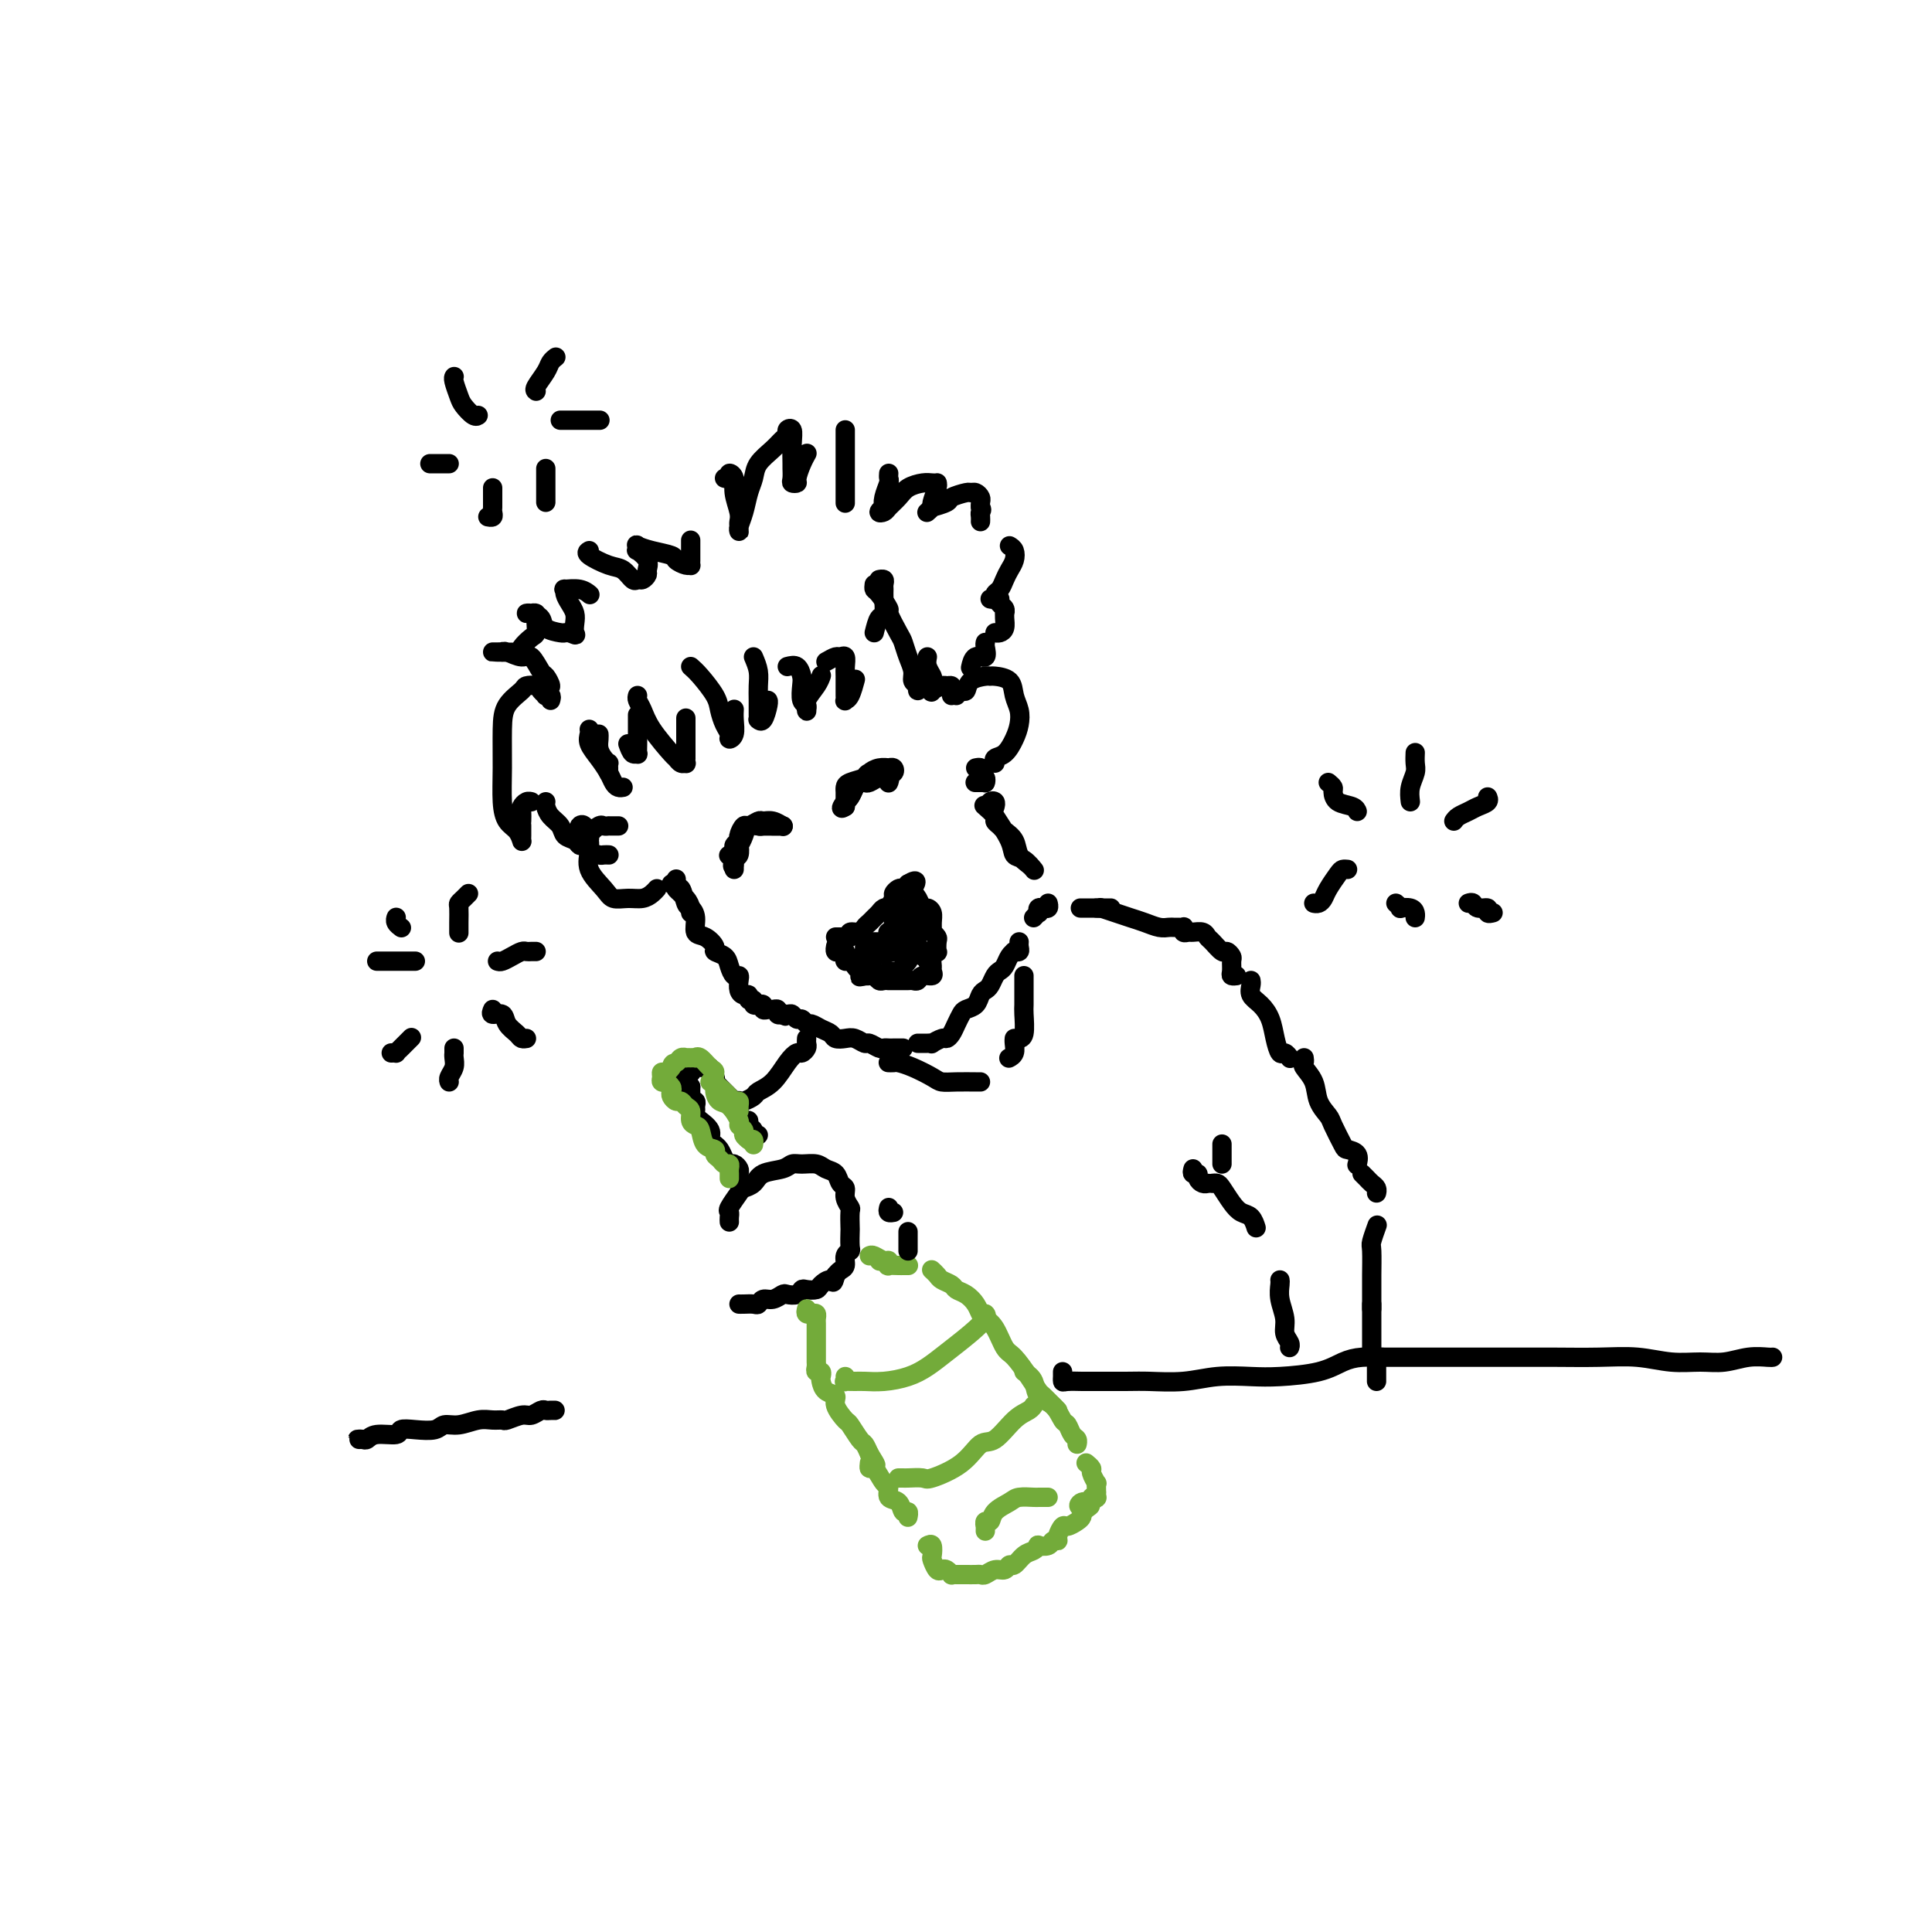 <svg viewBox='0 0 400 400' version='1.1' xmlns='http://www.w3.org/2000/svg' xmlns:xlink='http://www.w3.org/1999/xlink'><g fill='none' stroke='rgb(0,0,0)' stroke-width='4' stroke-linecap='round' stroke-linejoin='round'><path d='M139,183c0.475,-0.067 0.950,-0.133 1,0c0.050,0.133 -0.326,0.467 0,1c0.326,0.533 1.356,1.267 2,2c0.644,0.733 0.904,1.467 1,2c0.096,0.533 0.027,0.867 0,1c-0.027,0.133 -0.014,0.067 0,0'/><path d='M140,182c0.024,0.286 0.047,0.573 0,1c-0.047,0.427 -0.166,0.995 0,1c0.166,0.005 0.617,-0.552 1,0c0.383,0.552 0.696,2.213 1,3c0.304,0.787 0.597,0.701 1,1c0.403,0.299 0.915,0.983 1,2c0.085,1.017 -0.258,2.366 0,3c0.258,0.634 1.116,0.554 2,1c0.884,0.446 1.795,1.420 2,2c0.205,0.580 -0.295,0.768 0,1c0.295,0.232 1.386,0.509 2,1c0.614,0.491 0.752,1.196 1,2c0.248,0.804 0.605,1.708 1,2c0.395,0.292 0.828,-0.028 1,0c0.172,0.028 0.084,0.404 0,1c-0.084,0.596 -0.162,1.413 0,2c0.162,0.587 0.564,0.946 1,1c0.436,0.054 0.905,-0.196 1,0c0.095,0.196 -0.186,0.837 0,1c0.186,0.163 0.838,-0.154 1,0c0.162,0.154 -0.168,0.777 0,1c0.168,0.223 0.833,0.046 1,0c0.167,-0.046 -0.163,0.041 0,0c0.163,-0.041 0.818,-0.208 1,0c0.182,0.208 -0.110,0.792 0,1c0.110,0.208 0.622,0.042 1,0c0.378,-0.042 0.623,0.041 1,0c0.377,-0.041 0.884,-0.207 1,0c0.116,0.207 -0.161,0.786 0,1c0.161,0.214 0.760,0.061 1,0c0.240,-0.061 0.120,-0.031 0,0'/><path d='M162,210c1.344,0.769 0.205,0.191 0,0c-0.205,-0.191 0.522,0.005 1,0c0.478,-0.005 0.705,-0.212 1,0c0.295,0.212 0.659,0.845 1,1c0.341,0.155 0.659,-0.166 1,0c0.341,0.166 0.706,0.819 1,1c0.294,0.181 0.515,-0.109 1,0c0.485,0.109 1.232,0.617 2,1c0.768,0.383 1.558,0.643 2,1c0.442,0.357 0.537,0.813 1,1c0.463,0.187 1.294,0.107 2,0c0.706,-0.107 1.288,-0.239 2,0c0.712,0.239 1.553,0.849 2,1c0.447,0.151 0.501,-0.156 1,0c0.499,0.156 1.443,0.774 2,1c0.557,0.226 0.727,0.061 1,0c0.273,-0.061 0.648,-0.016 1,0c0.352,0.016 0.682,0.004 1,0c0.318,-0.004 0.624,-0.001 1,0c0.376,0.001 0.822,0.000 1,0c0.178,-0.000 0.089,-0.000 0,0'/><path d='M190,216c0.344,-0.002 0.687,-0.005 1,0c0.313,0.005 0.594,0.016 1,0c0.406,-0.016 0.935,-0.059 1,0c0.065,0.059 -0.333,0.220 0,0c0.333,-0.220 1.399,-0.822 2,-1c0.601,-0.178 0.737,0.068 1,0c0.263,-0.068 0.651,-0.451 1,-1c0.349,-0.549 0.657,-1.264 1,-2c0.343,-0.736 0.722,-1.493 1,-2c0.278,-0.507 0.456,-0.765 1,-1c0.544,-0.235 1.455,-0.448 2,-1c0.545,-0.552 0.723,-1.444 1,-2c0.277,-0.556 0.652,-0.778 1,-1c0.348,-0.222 0.671,-0.444 1,-1c0.329,-0.556 0.666,-1.445 1,-2c0.334,-0.555 0.664,-0.776 1,-1c0.336,-0.224 0.677,-0.453 1,-1c0.323,-0.547 0.626,-1.414 1,-2c0.374,-0.586 0.818,-0.892 1,-1c0.182,-0.108 0.101,-0.019 0,0c-0.101,0.019 -0.223,-0.034 0,0c0.223,0.034 0.792,0.153 1,0c0.208,-0.153 0.056,-0.580 0,-1c-0.056,-0.420 -0.016,-0.834 0,-1c0.016,-0.166 0.008,-0.083 0,0'/><path d='M214,190c0.414,-0.453 0.828,-0.906 1,-1c0.172,-0.094 0.102,0.172 0,0c-0.102,-0.172 -0.238,-0.782 0,-1c0.238,-0.218 0.848,-0.045 1,0c0.152,0.045 -0.155,-0.040 0,0c0.155,0.040 0.773,0.203 1,0c0.227,-0.203 0.065,-0.772 0,-1c-0.065,-0.228 -0.032,-0.114 0,0'/><path d='M206,167c-0.030,0.107 -0.060,0.214 0,0c0.060,-0.214 0.209,-0.749 0,-1c-0.209,-0.251 -0.775,-0.218 -1,0c-0.225,0.218 -0.107,0.620 0,1c0.107,0.380 0.204,0.736 1,2c0.796,1.264 2.290,3.435 3,5c0.710,1.565 0.636,2.525 1,3c0.364,0.475 1.168,0.465 2,1c0.832,0.535 1.694,1.617 2,2c0.306,0.383 0.056,0.069 0,0c-0.056,-0.069 0.083,0.108 0,0c-0.083,-0.108 -0.389,-0.501 -1,-1c-0.611,-0.499 -1.527,-1.104 -2,-2c-0.473,-0.896 -0.503,-2.084 -1,-3c-0.497,-0.916 -1.461,-1.559 -2,-2c-0.539,-0.441 -0.653,-0.679 -1,-1c-0.347,-0.321 -0.928,-0.725 -1,-1c-0.072,-0.275 0.365,-0.420 0,-1c-0.365,-0.580 -1.533,-1.594 -2,-2c-0.467,-0.406 -0.234,-0.203 0,0'/><path d='M202,162c0.032,0.000 0.065,0.000 0,0c-0.065,0.000 -0.227,0.000 0,0c0.227,0.000 0.844,0.000 1,0c0.156,0.000 -0.150,0.000 0,0c0.150,0.000 0.757,-0.000 1,0c0.243,0.000 0.121,0.000 0,0'/><path d='M202,159c0.453,-0.091 0.906,-0.182 1,0c0.094,0.182 -0.171,0.637 0,1c0.171,0.363 0.778,0.633 1,1c0.222,0.367 0.060,0.829 0,1c-0.060,0.171 -0.017,0.049 0,0c0.017,-0.049 0.009,-0.024 0,0'/><path d='M198,144c0.317,-0.475 0.635,-0.950 1,-1c0.365,-0.050 0.778,0.326 1,0c0.222,-0.326 0.252,-1.354 1,-2c0.748,-0.646 2.214,-0.910 3,-1c0.786,-0.090 0.894,-0.005 1,0c0.106,0.005 0.211,-0.070 1,0c0.789,0.070 2.262,0.286 3,1c0.738,0.714 0.742,1.925 1,3c0.258,1.075 0.769,2.014 1,3c0.231,0.986 0.181,2.019 0,3c-0.181,0.981 -0.493,1.909 -1,3c-0.507,1.091 -1.208,2.344 -2,3c-0.792,0.656 -1.675,0.715 -2,1c-0.325,0.285 -0.093,0.796 0,1c0.093,0.204 0.046,0.102 0,0'/><path d='M128,171c0.081,0.000 0.162,0.000 0,0c-0.162,-0.000 -0.567,-0.002 -1,0c-0.433,0.002 -0.894,0.006 -1,0c-0.106,-0.006 0.144,-0.021 0,0c-0.144,0.021 -0.682,0.080 -1,0c-0.318,-0.080 -0.415,-0.299 -1,0c-0.585,0.299 -1.658,1.117 -2,2c-0.342,0.883 0.047,1.830 0,3c-0.047,1.170 -0.529,2.563 0,4c0.529,1.437 2.067,2.918 3,4c0.933,1.082 1.259,1.764 2,2c0.741,0.236 1.898,0.024 3,0c1.102,-0.024 2.151,0.138 3,0c0.849,-0.138 1.498,-0.576 2,-1c0.502,-0.424 0.858,-0.836 1,-1c0.142,-0.164 0.071,-0.082 0,0'/><path d='M114,145c0.120,-0.417 0.241,-0.833 0,-1c-0.241,-0.167 -0.842,-0.084 -1,0c-0.158,0.084 0.128,0.168 0,0c-0.128,-0.168 -0.672,-0.587 -1,-1c-0.328,-0.413 -0.442,-0.820 -1,-1c-0.558,-0.180 -1.561,-0.133 -2,0c-0.439,0.133 -0.314,0.352 -1,1c-0.686,0.648 -2.182,1.724 -3,3c-0.818,1.276 -0.959,2.750 -1,5c-0.041,2.250 0.017,5.276 0,8c-0.017,2.724 -0.110,5.147 0,7c0.110,1.853 0.422,3.136 1,4c0.578,0.864 1.423,1.310 2,2c0.577,0.690 0.887,1.625 1,2c0.113,0.375 0.030,0.190 0,0c-0.030,-0.190 -0.008,-0.383 0,-1c0.008,-0.617 0.001,-1.657 0,-2c-0.001,-0.343 0.002,0.009 0,0c-0.002,-0.009 -0.011,-0.381 0,-1c0.011,-0.619 0.042,-1.486 0,-2c-0.042,-0.514 -0.155,-0.674 0,-1c0.155,-0.326 0.580,-0.819 1,-1c0.420,-0.181 0.834,-0.052 1,0c0.166,0.052 0.083,0.026 0,0'/><path d='M113,166c-0.057,0.242 -0.114,0.484 0,1c0.114,0.516 0.398,1.305 1,2c0.602,0.695 1.523,1.296 2,2c0.477,0.704 0.510,1.510 1,2c0.490,0.490 1.438,0.664 2,1c0.562,0.336 0.740,0.834 1,1c0.260,0.166 0.603,-0.001 1,0c0.397,0.001 0.849,0.171 1,0c0.151,-0.171 0.001,-0.684 0,-1c-0.001,-0.316 0.146,-0.435 0,-1c-0.146,-0.565 -0.585,-1.575 -1,-2c-0.415,-0.425 -0.807,-0.265 -1,0c-0.193,0.265 -0.189,0.635 0,1c0.189,0.365 0.561,0.725 1,1c0.439,0.275 0.944,0.466 1,1c0.056,0.534 -0.339,1.411 0,2c0.339,0.589 1.411,0.890 2,1c0.589,0.110 0.694,0.030 1,0c0.306,-0.030 0.813,-0.008 1,0c0.187,0.008 0.053,0.002 0,0c-0.053,-0.002 -0.027,-0.001 0,0'/><path d='M113,142c0.519,0.221 1.038,0.442 1,0c-0.038,-0.442 -0.633,-1.548 -1,-2c-0.367,-0.452 -0.505,-0.251 -1,-1c-0.495,-0.749 -1.347,-2.449 -2,-3c-0.653,-0.551 -1.106,0.049 -2,0c-0.894,-0.049 -2.230,-0.745 -3,-1c-0.770,-0.255 -0.974,-0.068 -1,0c-0.026,0.068 0.127,0.018 0,0c-0.127,-0.018 -0.534,-0.005 -1,0c-0.466,0.005 -0.990,0.002 -1,0c-0.010,-0.002 0.493,-0.002 1,0c0.507,0.002 1.018,0.008 1,0c-0.018,-0.008 -0.565,-0.028 0,0c0.565,0.028 2.243,0.106 3,0c0.757,-0.106 0.595,-0.395 1,-1c0.405,-0.605 1.378,-1.525 2,-2c0.622,-0.475 0.895,-0.506 1,-1c0.105,-0.494 0.043,-1.453 0,-2c-0.043,-0.547 -0.068,-0.682 0,-1c0.068,-0.318 0.230,-0.818 0,-1c-0.230,-0.182 -0.853,-0.047 -1,0c-0.147,0.047 0.182,0.005 0,0c-0.182,-0.005 -0.875,0.027 -1,0c-0.125,-0.027 0.320,-0.112 1,0c0.680,0.112 1.597,0.422 2,1c0.403,0.578 0.294,1.423 1,2c0.706,0.577 2.229,0.886 3,1c0.771,0.114 0.792,0.033 1,0c0.208,-0.033 0.604,-0.016 1,0'/><path d='M118,131c1.622,0.714 1.177,0.500 1,0c-0.177,-0.500 -0.085,-1.287 0,-2c0.085,-0.713 0.164,-1.354 0,-2c-0.164,-0.646 -0.571,-1.299 -1,-2c-0.429,-0.701 -0.882,-1.452 -1,-2c-0.118,-0.548 0.098,-0.893 0,-1c-0.098,-0.107 -0.510,0.024 0,0c0.510,-0.024 1.941,-0.202 3,0c1.059,0.202 1.747,0.785 2,1c0.253,0.215 0.072,0.061 0,0c-0.072,-0.061 -0.036,-0.031 0,0'/><path d='M122,114c-0.376,0.210 -0.753,0.420 0,1c0.753,0.580 2.635,1.529 4,2c1.365,0.471 2.212,0.463 3,1c0.788,0.537 1.517,1.620 2,2c0.483,0.380 0.720,0.058 1,0c0.280,-0.058 0.603,0.148 1,0c0.397,-0.148 0.866,-0.652 1,-1c0.134,-0.348 -0.069,-0.542 0,-1c0.069,-0.458 0.409,-1.181 0,-2c-0.409,-0.819 -1.566,-1.733 -2,-2c-0.434,-0.267 -0.144,0.114 0,0c0.144,-0.114 0.142,-0.721 0,-1c-0.142,-0.279 -0.424,-0.229 0,0c0.424,0.229 1.553,0.635 3,1c1.447,0.365 3.211,0.687 4,1c0.789,0.313 0.604,0.616 1,1c0.396,0.384 1.374,0.851 2,1c0.626,0.149 0.900,-0.018 1,0c0.100,0.018 0.027,0.222 0,0c-0.027,-0.222 -0.007,-0.869 0,-1c0.007,-0.131 0.002,0.253 0,0c-0.002,-0.253 -0.001,-1.145 0,-2c0.001,-0.855 0.000,-1.673 0,-2c-0.000,-0.327 -0.000,-0.164 0,0'/><path d='M150,99c0.455,0.127 0.910,0.254 1,0c0.090,-0.254 -0.186,-0.888 0,-1c0.186,-0.112 0.835,0.298 1,1c0.165,0.702 -0.152,1.694 0,3c0.152,1.306 0.773,2.925 1,4c0.227,1.075 0.060,1.607 0,2c-0.060,0.393 -0.013,0.647 0,1c0.013,0.353 -0.008,0.804 0,1c0.008,0.196 0.044,0.138 0,0c-0.044,-0.138 -0.168,-0.357 0,-1c0.168,-0.643 0.629,-1.709 1,-3c0.371,-1.291 0.652,-2.808 1,-4c0.348,-1.192 0.763,-2.060 1,-3c0.237,-0.940 0.297,-1.954 1,-3c0.703,-1.046 2.048,-2.125 3,-3c0.952,-0.875 1.509,-1.548 2,-2c0.491,-0.452 0.916,-0.685 1,-1c0.084,-0.315 -0.174,-0.713 0,-1c0.174,-0.287 0.779,-0.463 1,0c0.221,0.463 0.058,1.564 0,3c-0.058,1.436 -0.012,3.208 0,4c0.012,0.792 -0.012,0.603 0,1c0.012,0.397 0.058,1.379 0,2c-0.058,0.621 -0.222,0.881 0,1c0.222,0.119 0.830,0.098 1,0c0.170,-0.098 -0.099,-0.274 0,-1c0.099,-0.726 0.565,-2.003 1,-3c0.435,-0.997 0.839,-1.713 1,-2c0.161,-0.287 0.081,-0.143 0,0'/><path d='M175,89c0.000,1.006 0.000,2.012 0,3c0.000,0.988 0.000,1.957 0,3c0.000,1.043 0.000,2.161 0,3c0.000,0.839 0.000,1.400 0,2c0.000,0.600 0.000,1.238 0,2c0.000,0.762 0.000,1.646 0,2c-0.000,0.354 0.000,0.177 0,0'/><path d='M184,98c-0.030,0.384 -0.059,0.767 0,1c0.059,0.233 0.207,0.315 0,1c-0.207,0.685 -0.770,1.974 -1,3c-0.230,1.026 -0.126,1.789 0,2c0.126,0.211 0.275,-0.131 0,0c-0.275,0.131 -0.972,0.736 -1,1c-0.028,0.264 0.615,0.186 1,0c0.385,-0.186 0.512,-0.481 1,-1c0.488,-0.519 1.336,-1.263 2,-2c0.664,-0.737 1.144,-1.466 2,-2c0.856,-0.534 2.087,-0.874 3,-1c0.913,-0.126 1.509,-0.037 2,0c0.491,0.037 0.879,0.023 1,0c0.121,-0.023 -0.024,-0.055 0,0c0.024,0.055 0.217,0.196 0,1c-0.217,0.804 -0.844,2.269 -1,3c-0.156,0.731 0.159,0.728 0,1c-0.159,0.272 -0.792,0.820 -1,1c-0.208,0.180 0.008,-0.007 0,0c-0.008,0.007 -0.240,0.209 0,0c0.240,-0.209 0.950,-0.830 1,-1c0.050,-0.170 -0.562,0.112 0,0c0.562,-0.112 2.297,-0.619 3,-1c0.703,-0.381 0.374,-0.635 1,-1c0.626,-0.365 2.206,-0.841 3,-1c0.794,-0.159 0.801,-0.001 1,0c0.199,0.001 0.589,-0.154 1,0c0.411,0.154 0.841,0.618 1,1c0.159,0.382 0.045,0.680 0,1c-0.045,0.320 -0.023,0.660 0,1'/><path d='M203,105c0.464,0.646 0.124,0.761 0,1c-0.124,0.239 -0.033,0.603 0,1c0.033,0.397 0.010,0.828 0,1c-0.010,0.172 -0.005,0.086 0,0'/><path d='M209,113c0.399,0.245 0.798,0.489 1,1c0.202,0.511 0.208,1.288 0,2c-0.208,0.712 -0.629,1.357 -1,2c-0.371,0.643 -0.692,1.283 -1,2c-0.308,0.717 -0.605,1.513 -1,2c-0.395,0.487 -0.889,0.667 -1,1c-0.111,0.333 0.163,0.821 0,1c-0.163,0.179 -0.761,0.051 -1,0c-0.239,-0.051 -0.120,-0.026 0,0'/><path d='M207,124c-0.113,0.341 -0.227,0.682 0,1c0.227,0.318 0.794,0.614 1,1c0.206,0.386 0.053,0.864 0,1c-0.053,0.136 -0.004,-0.069 0,0c0.004,0.069 -0.038,0.411 0,1c0.038,0.589 0.154,1.426 0,2c-0.154,0.574 -0.580,0.885 -1,1c-0.420,0.115 -0.834,0.033 -1,0c-0.166,-0.033 -0.083,-0.016 0,0'/><path d='M204,133c-0.053,0.180 -0.105,0.360 0,1c0.105,0.640 0.368,1.738 0,2c-0.368,0.262 -1.368,-0.314 -2,0c-0.632,0.314 -0.895,1.518 -1,2c-0.105,0.482 -0.053,0.241 0,0'/><path d='M122,151c0.046,0.267 0.092,0.533 0,1c-0.092,0.467 -0.323,1.134 0,2c0.323,0.866 1.201,1.931 2,3c0.799,1.069 1.521,2.143 2,3c0.479,0.857 0.716,1.498 1,2c0.284,0.502 0.615,0.866 1,1c0.385,0.134 0.824,0.038 1,0c0.176,-0.038 0.088,-0.019 0,0'/><path d='M126,160c0.006,-0.305 0.012,-0.609 0,-1c-0.012,-0.391 -0.042,-0.868 0,-1c0.042,-0.132 0.155,0.080 0,0c-0.155,-0.080 -0.577,-0.452 -1,-1c-0.423,-0.548 -0.845,-1.270 -1,-2c-0.155,-0.730 -0.042,-1.466 0,-2c0.042,-0.534 0.012,-0.867 0,-1c-0.012,-0.133 -0.006,-0.067 0,0'/><path d='M130,154c0.309,0.859 0.619,1.718 1,2c0.381,0.282 0.834,-0.012 1,0c0.166,0.012 0.044,0.329 0,0c-0.044,-0.329 -0.012,-1.304 0,-2c0.012,-0.696 0.003,-1.115 0,-2c-0.003,-0.885 -0.001,-2.238 0,-3c0.001,-0.762 0.000,-0.932 0,-1c-0.000,-0.068 -0.000,-0.034 0,0'/><path d='M132,144c-0.083,0.278 -0.167,0.557 0,1c0.167,0.443 0.583,1.051 1,2c0.417,0.949 0.833,2.240 2,4c1.167,1.760 3.083,3.989 4,5c0.917,1.011 0.834,0.803 1,1c0.166,0.197 0.580,0.800 1,1c0.420,0.200 0.844,-0.002 1,0c0.156,0.002 0.042,0.208 0,0c-0.042,-0.208 -0.011,-0.829 0,-1c0.011,-0.171 0.003,0.107 0,0c-0.003,-0.107 -0.001,-0.600 0,-1c0.001,-0.400 0.000,-0.707 0,-1c-0.000,-0.293 -0.000,-0.573 0,-1c0.000,-0.427 0.000,-0.999 0,-2c-0.000,-1.001 -0.000,-2.429 0,-3c0.000,-0.571 0.000,-0.286 0,0'/><path d='M143,138c0.530,0.463 1.060,0.925 2,2c0.940,1.075 2.289,2.761 3,4c0.711,1.239 0.783,2.029 1,3c0.217,0.971 0.580,2.121 1,3c0.420,0.879 0.897,1.486 1,2c0.103,0.514 -0.169,0.936 0,1c0.169,0.064 0.777,-0.230 1,-1c0.223,-0.770 0.060,-2.015 0,-3c-0.060,-0.985 -0.017,-1.710 0,-2c0.017,-0.290 0.009,-0.145 0,0'/><path d='M156,136c0.423,0.997 0.846,1.994 1,3c0.154,1.006 0.041,2.020 0,3c-0.041,0.980 -0.008,1.926 0,3c0.008,1.074 -0.008,2.278 0,3c0.008,0.722 0.041,0.964 0,1c-0.041,0.036 -0.155,-0.134 0,0c0.155,0.134 0.578,0.572 1,0c0.422,-0.572 0.845,-2.154 1,-3c0.155,-0.846 0.044,-0.956 0,-1c-0.044,-0.044 -0.022,-0.022 0,0'/><path d='M163,138c0.734,-0.189 1.468,-0.377 2,0c0.532,0.377 0.860,1.320 1,2c0.140,0.680 0.090,1.098 0,2c-0.090,0.902 -0.222,2.289 0,3c0.222,0.711 0.798,0.745 1,1c0.202,0.255 0.030,0.730 0,1c-0.030,0.270 0.083,0.335 0,0c-0.083,-0.335 -0.363,-1.069 0,-2c0.363,-0.931 1.367,-2.058 2,-3c0.633,-0.942 0.895,-1.698 1,-2c0.105,-0.302 0.052,-0.151 0,0'/><path d='M171,137c0.762,-0.436 1.525,-0.872 2,-1c0.475,-0.128 0.663,0.053 1,0c0.337,-0.053 0.822,-0.341 1,0c0.178,0.341 0.048,1.310 0,2c-0.048,0.690 -0.014,1.099 0,2c0.014,0.901 0.006,2.293 0,3c-0.006,0.707 -0.012,0.728 0,1c0.012,0.272 0.042,0.794 0,1c-0.042,0.206 -0.156,0.097 0,0c0.156,-0.097 0.580,-0.180 1,-1c0.420,-0.820 0.834,-2.377 1,-3c0.166,-0.623 0.083,-0.311 0,0'/><path d='M181,131c0.309,-1.231 0.618,-2.462 1,-3c0.382,-0.538 0.835,-0.383 1,-1c0.165,-0.617 0.040,-2.008 0,-3c-0.040,-0.992 0.003,-1.586 0,-2c-0.003,-0.414 -0.052,-0.647 0,-1c0.052,-0.353 0.206,-0.826 0,-1c-0.206,-0.174 -0.773,-0.050 -1,0c-0.227,0.050 -0.113,0.025 0,0'/><path d='M181,121c-0.049,0.400 -0.097,0.800 0,1c0.097,0.200 0.341,0.198 1,1c0.659,0.802 1.734,2.406 2,3c0.266,0.594 -0.279,0.179 0,1c0.279,0.821 1.380,2.878 2,4c0.620,1.122 0.758,1.308 1,2c0.242,0.692 0.587,1.889 1,3c0.413,1.111 0.895,2.136 1,3c0.105,0.864 -0.168,1.566 0,2c0.168,0.434 0.777,0.601 1,1c0.223,0.399 0.060,1.031 0,1c-0.060,-0.031 -0.017,-0.723 0,-1c0.017,-0.277 0.009,-0.138 0,0'/><path d='M192,136c-0.114,0.633 -0.229,1.267 0,2c0.229,0.733 0.800,1.566 1,2c0.200,0.434 0.028,0.470 0,1c-0.028,0.530 0.087,1.553 0,2c-0.087,0.447 -0.377,0.319 0,0c0.377,-0.319 1.422,-0.828 2,-1c0.578,-0.172 0.691,-0.008 1,0c0.309,0.008 0.815,-0.142 1,0c0.185,0.142 0.050,0.574 0,1c-0.050,0.426 -0.013,0.845 0,1c0.013,0.155 0.004,0.044 0,0c-0.004,-0.044 -0.002,-0.022 0,0'/><path d='M151,177c-0.122,0.090 -0.245,0.180 0,0c0.245,-0.180 0.856,-0.630 1,-1c0.144,-0.370 -0.179,-0.659 0,-1c0.179,-0.341 0.859,-0.732 1,-1c0.141,-0.268 -0.257,-0.411 0,-1c0.257,-0.589 1.168,-1.622 2,-2c0.832,-0.378 1.586,-0.101 2,0c0.414,0.101 0.489,0.027 1,0c0.511,-0.027 1.459,-0.006 2,0c0.541,0.006 0.675,-0.002 1,0c0.325,0.002 0.840,0.015 1,0c0.160,-0.015 -0.036,-0.058 0,0c0.036,0.058 0.304,0.216 0,0c-0.304,-0.216 -1.180,-0.806 -2,-1c-0.820,-0.194 -1.583,0.006 -2,0c-0.417,-0.006 -0.489,-0.220 -1,0c-0.511,0.220 -1.461,0.875 -2,1c-0.539,0.125 -0.666,-0.279 -1,0c-0.334,0.279 -0.874,1.240 -1,2c-0.126,0.760 0.162,1.318 0,2c-0.162,0.682 -0.776,1.487 -1,2c-0.224,0.513 -0.060,0.736 0,1c0.060,0.264 0.016,0.571 0,1c-0.016,0.429 -0.005,0.980 0,1c0.005,0.020 0.002,-0.490 0,-1'/><path d='M152,179c-0.524,1.038 -0.333,-0.369 0,-1c0.333,-0.631 0.809,-0.488 1,-1c0.191,-0.512 0.097,-1.678 0,-2c-0.097,-0.322 -0.195,0.201 0,0c0.195,-0.201 0.685,-1.126 1,-2c0.315,-0.874 0.456,-1.698 1,-2c0.544,-0.302 1.491,-0.081 2,0c0.509,0.081 0.581,0.022 1,0c0.419,-0.022 1.184,-0.006 2,0c0.816,0.006 1.681,0.002 2,0c0.319,-0.002 0.091,-0.000 0,0c-0.091,0.000 -0.046,0.000 0,0'/><path d='M175,165c0.001,0.512 0.001,1.024 0,1c-0.001,-0.024 -0.004,-0.584 0,-1c0.004,-0.416 0.014,-0.689 0,-1c-0.014,-0.311 -0.051,-0.662 0,-1c0.051,-0.338 0.189,-0.665 1,-1c0.811,-0.335 2.294,-0.678 3,-1c0.706,-0.322 0.633,-0.622 1,-1c0.367,-0.378 1.174,-0.834 2,-1c0.826,-0.166 1.672,-0.041 2,0c0.328,0.041 0.137,-0.003 0,0c-0.137,0.003 -0.219,0.053 0,0c0.219,-0.053 0.739,-0.210 1,0c0.261,0.210 0.263,0.788 0,1c-0.263,0.212 -0.790,0.057 -1,0c-0.210,-0.057 -0.101,-0.016 0,0c0.101,0.016 0.196,0.007 0,0c-0.196,-0.007 -0.682,-0.013 -1,0c-0.318,0.013 -0.466,0.044 -1,0c-0.534,-0.044 -1.452,-0.163 -2,0c-0.548,0.163 -0.725,0.608 -1,1c-0.275,0.392 -0.648,0.731 -1,1c-0.352,0.269 -0.683,0.467 -1,1c-0.317,0.533 -0.621,1.401 -1,2c-0.379,0.599 -0.833,0.931 -1,1c-0.167,0.069 -0.048,-0.123 0,0c0.048,0.123 0.024,0.562 0,1'/><path d='M175,167c-1.534,1.002 -0.370,-0.492 0,-1c0.370,-0.508 -0.055,-0.031 0,0c0.055,0.031 0.592,-0.383 1,-1c0.408,-0.617 0.689,-1.437 1,-2c0.311,-0.563 0.651,-0.870 1,-1c0.349,-0.130 0.706,-0.084 1,0c0.294,0.084 0.524,0.204 1,0c0.476,-0.204 1.199,-0.734 2,-1c0.801,-0.266 1.679,-0.267 2,0c0.321,0.267 0.086,0.804 0,1c-0.086,0.196 -0.023,0.053 0,0c0.023,-0.053 0.007,-0.015 0,0c-0.007,0.015 -0.003,0.008 0,0'/><path d='M173,194c0.300,-0.002 0.600,-0.005 1,0c0.400,0.005 0.898,0.016 1,0c0.102,-0.016 -0.194,-0.060 0,0c0.194,0.060 0.878,0.223 1,0c0.122,-0.223 -0.318,-0.833 0,-1c0.318,-0.167 1.395,0.110 2,0c0.605,-0.110 0.739,-0.608 1,-1c0.261,-0.392 0.648,-0.680 1,-1c0.352,-0.320 0.668,-0.672 1,-1c0.332,-0.328 0.682,-0.630 1,-1c0.318,-0.370 0.606,-0.806 1,-1c0.394,-0.194 0.893,-0.147 1,0c0.107,0.147 -0.179,0.393 0,0c0.179,-0.393 0.822,-1.425 1,-2c0.178,-0.575 -0.110,-0.694 0,-1c0.110,-0.306 0.618,-0.800 1,-1c0.382,-0.200 0.639,-0.105 1,0c0.361,0.105 0.828,0.221 1,0c0.172,-0.221 0.049,-0.777 0,-1c-0.049,-0.223 -0.025,-0.111 0,0'/><path d='M188,183c2.560,-1.529 1.459,0.150 1,1c-0.459,0.850 -0.277,0.871 0,1c0.277,0.129 0.649,0.366 1,1c0.351,0.634 0.683,1.666 1,2c0.317,0.334 0.620,-0.031 1,0c0.380,0.031 0.838,0.456 1,1c0.162,0.544 0.029,1.205 0,2c-0.029,0.795 0.044,1.723 0,2c-0.044,0.277 -0.207,-0.098 0,0c0.207,0.098 0.784,0.669 1,1c0.216,0.331 0.072,0.421 0,1c-0.072,0.579 -0.072,1.646 0,2c0.072,0.354 0.217,-0.006 0,0c-0.217,0.006 -0.797,0.379 -1,1c-0.203,0.621 -0.029,1.491 0,2c0.029,0.509 -0.086,0.658 0,1c0.086,0.342 0.375,0.876 0,1c-0.375,0.124 -1.412,-0.163 -2,0c-0.588,0.163 -0.726,0.776 -1,1c-0.274,0.224 -0.686,0.060 -1,0c-0.314,-0.060 -0.532,-0.016 -1,0c-0.468,0.016 -1.186,0.005 -2,0c-0.814,-0.005 -1.724,-0.005 -2,0c-0.276,0.005 0.081,0.015 0,0c-0.081,-0.015 -0.599,-0.057 -1,0c-0.401,0.057 -0.685,0.211 -1,0c-0.315,-0.211 -0.662,-0.788 -1,-1c-0.338,-0.212 -0.668,-0.061 -1,0c-0.332,0.061 -0.666,0.030 -1,0'/><path d='M179,202c-2.118,0.358 -0.414,0.254 0,0c0.414,-0.254 -0.464,-0.659 -1,-1c-0.536,-0.341 -0.731,-0.617 -1,-1c-0.269,-0.383 -0.611,-0.873 -1,-1c-0.389,-0.127 -0.826,0.111 -1,0c-0.174,-0.111 -0.085,-0.569 0,-1c0.085,-0.431 0.166,-0.833 0,-1c-0.166,-0.167 -0.580,-0.097 -1,0c-0.420,0.097 -0.844,0.222 -1,0c-0.156,-0.222 -0.042,-0.791 0,-1c0.042,-0.209 0.012,-0.060 0,0c-0.012,0.060 -0.006,0.030 0,0'/><path d='M179,196c-0.007,0.416 -0.014,0.831 0,1c0.014,0.169 0.049,0.091 0,0c-0.049,-0.091 -0.181,-0.196 0,0c0.181,0.196 0.673,0.693 1,1c0.327,0.307 0.487,0.423 1,1c0.513,0.577 1.380,1.615 2,2c0.620,0.385 0.992,0.115 1,0c0.008,-0.115 -0.348,-0.077 0,0c0.348,0.077 1.400,0.193 2,0c0.600,-0.193 0.748,-0.695 1,-1c0.252,-0.305 0.607,-0.415 1,-1c0.393,-0.585 0.823,-1.647 1,-2c0.177,-0.353 0.101,0.004 0,0c-0.101,-0.004 -0.227,-0.368 0,-1c0.227,-0.632 0.808,-1.531 1,-2c0.192,-0.469 -0.005,-0.508 0,-1c0.005,-0.492 0.212,-1.438 0,-2c-0.212,-0.562 -0.842,-0.739 -1,-1c-0.158,-0.261 0.155,-0.606 0,-1c-0.155,-0.394 -0.777,-0.838 -1,-1c-0.223,-0.162 -0.046,-0.043 0,0c0.046,0.043 -0.040,0.012 0,0c0.040,-0.012 0.207,-0.003 0,0c-0.207,0.003 -0.786,0.001 -1,0c-0.214,-0.001 -0.061,-0.000 0,0c0.061,0.000 0.031,0.000 0,0'/><path d='M187,188c-0.708,-0.429 -0.978,0.998 -1,2c-0.022,1.002 0.204,1.578 0,2c-0.204,0.422 -0.840,0.691 -1,1c-0.160,0.309 0.154,0.657 0,1c-0.154,0.343 -0.776,0.680 -1,1c-0.224,0.320 -0.049,0.623 0,1c0.049,0.377 -0.026,0.828 0,1c0.026,0.172 0.153,0.064 0,0c-0.153,-0.064 -0.587,-0.084 -1,0c-0.413,0.084 -0.804,0.271 -1,0c-0.196,-0.271 -0.196,-1.001 0,-1c0.196,0.001 0.588,0.732 1,1c0.412,0.268 0.845,0.072 1,0c0.155,-0.072 0.031,-0.021 0,0c-0.031,0.021 0.030,0.013 0,0c-0.030,-0.013 -0.152,-0.032 0,0c0.152,0.032 0.577,0.114 1,0c0.423,-0.114 0.843,-0.423 1,-1c0.157,-0.577 0.053,-1.423 0,-2c-0.053,-0.577 -0.053,-0.886 0,-1c0.053,-0.114 0.158,-0.033 0,0c-0.158,0.033 -0.579,0.016 -1,0'/><path d='M185,193c0.238,-0.610 -0.666,-0.135 -1,0c-0.334,0.135 -0.097,-0.069 0,0c0.097,0.069 0.054,0.411 0,1c-0.054,0.589 -0.120,1.426 0,2c0.120,0.574 0.424,0.886 1,1c0.576,0.114 1.422,0.031 2,0c0.578,-0.031 0.887,-0.008 1,0c0.113,0.008 0.030,0.002 0,0c-0.030,-0.002 -0.009,-0.001 0,0c0.009,0.001 0.004,0.000 0,0'/><path d='M181,195c-0.512,0.000 -1.023,0.001 -1,0c0.023,-0.001 0.581,-0.003 1,0c0.419,0.003 0.700,0.012 1,0c0.300,-0.012 0.620,-0.045 1,0c0.380,0.045 0.820,0.167 1,0c0.180,-0.167 0.101,-0.622 0,-1c-0.101,-0.378 -0.224,-0.679 0,-1c0.224,-0.321 0.796,-0.661 1,-1c0.204,-0.339 0.040,-0.675 0,-1c-0.040,-0.325 0.045,-0.639 0,-1c-0.045,-0.361 -0.218,-0.769 0,-1c0.218,-0.231 0.828,-0.284 1,0c0.172,0.284 -0.094,0.906 0,1c0.094,0.094 0.546,-0.340 1,0c0.454,0.340 0.909,1.454 1,2c0.091,0.546 -0.182,0.525 0,1c0.182,0.475 0.819,1.447 1,2c0.181,0.553 -0.095,0.689 0,1c0.095,0.311 0.561,0.799 1,1c0.439,0.201 0.850,0.116 1,0c0.150,-0.116 0.041,-0.262 0,0c-0.041,0.262 -0.012,0.932 0,1c0.012,0.068 0.006,-0.466 0,-1'/><path d='M191,197c0.868,1.234 0.036,0.320 0,0c-0.036,-0.320 0.722,-0.047 1,0c0.278,0.047 0.074,-0.132 0,0c-0.074,0.132 -0.020,0.574 0,1c0.020,0.426 0.006,0.836 0,1c-0.006,0.164 -0.003,0.082 0,0'/><path d='M167,215c-0.025,0.342 -0.051,0.684 0,1c0.051,0.316 0.177,0.606 0,1c-0.177,0.394 -0.657,0.893 -1,1c-0.343,0.107 -0.549,-0.179 -1,0c-0.451,0.179 -1.147,0.822 -2,2c-0.853,1.178 -1.865,2.890 -3,4c-1.135,1.110 -2.395,1.617 -3,2c-0.605,0.383 -0.554,0.642 -1,1c-0.446,0.358 -1.387,0.814 -2,1c-0.613,0.186 -0.896,0.101 -1,0c-0.104,-0.101 -0.028,-0.220 0,0c0.028,0.220 0.008,0.777 0,1c-0.008,0.223 -0.004,0.111 0,0'/><path d='M151,253c-0.015,-0.317 -0.030,-0.634 0,-1c0.030,-0.366 0.106,-0.779 0,-1c-0.106,-0.221 -0.392,-0.248 0,-1c0.392,-0.752 1.463,-2.229 2,-3c0.537,-0.771 0.539,-0.837 1,-1c0.461,-0.163 1.382,-0.422 2,-1c0.618,-0.578 0.932,-1.476 2,-2c1.068,-0.524 2.891,-0.673 4,-1c1.109,-0.327 1.505,-0.832 2,-1c0.495,-0.168 1.088,0.000 2,0c0.912,-0.000 2.143,-0.170 3,0c0.857,0.170 1.339,0.678 2,1c0.661,0.322 1.501,0.458 2,1c0.499,0.542 0.655,1.491 1,2c0.345,0.509 0.877,0.578 1,1c0.123,0.422 -0.163,1.196 0,2c0.163,0.804 0.775,1.637 1,2c0.225,0.363 0.061,0.254 0,1c-0.061,0.746 -0.020,2.345 0,3c0.020,0.655 0.020,0.364 0,1c-0.020,0.636 -0.061,2.198 0,3c0.061,0.802 0.224,0.845 0,1c-0.224,0.155 -0.833,0.423 -1,1c-0.167,0.577 0.109,1.463 0,2c-0.109,0.537 -0.603,0.725 -1,1c-0.397,0.275 -0.699,0.638 -1,1'/><path d='M173,264c-0.578,2.348 -0.522,1.216 -1,1c-0.478,-0.216 -1.489,0.482 -2,1c-0.511,0.518 -0.522,0.857 -1,1c-0.478,0.143 -1.423,0.090 -2,0c-0.577,-0.090 -0.787,-0.216 -1,0c-0.213,0.216 -0.428,0.775 -1,1c-0.572,0.225 -1.501,0.117 -2,0c-0.499,-0.117 -0.566,-0.241 -1,0c-0.434,0.241 -1.233,0.849 -2,1c-0.767,0.151 -1.502,-0.156 -2,0c-0.498,0.156 -0.761,0.774 -1,1c-0.239,0.226 -0.456,0.061 -1,0c-0.544,-0.061 -1.416,-0.016 -2,0c-0.584,0.016 -0.881,0.005 -1,0c-0.119,-0.005 -0.059,-0.002 0,0'/><path d='M153,245c-0.002,0.089 -0.003,0.178 0,0c0.003,-0.178 0.012,-0.621 0,-1c-0.012,-0.379 -0.045,-0.692 0,-1c0.045,-0.308 0.167,-0.611 0,-1c-0.167,-0.389 -0.623,-0.865 -1,-1c-0.377,-0.135 -0.674,0.069 -1,0c-0.326,-0.069 -0.680,-0.413 -1,-1c-0.320,-0.587 -0.605,-1.417 -1,-2c-0.395,-0.583 -0.898,-0.921 -1,-1c-0.102,-0.079 0.198,0.099 0,0c-0.198,-0.099 -0.894,-0.474 -1,-1c-0.106,-0.526 0.378,-1.202 0,-2c-0.378,-0.798 -1.618,-1.719 -2,-2c-0.382,-0.281 0.095,0.079 0,0c-0.095,-0.079 -0.761,-0.596 -1,-1c-0.239,-0.404 -0.050,-0.696 0,-1c0.050,-0.304 -0.039,-0.620 0,-1c0.039,-0.380 0.207,-0.823 0,-1c-0.207,-0.177 -0.787,-0.089 -1,0c-0.213,0.089 -0.057,0.178 0,0c0.057,-0.178 0.015,-0.625 0,-1c-0.015,-0.375 -0.004,-0.679 0,-1c0.004,-0.321 0.002,-0.661 0,-1'/><path d='M143,225c-1.772,-3.030 -1.203,-0.606 -1,0c0.203,0.606 0.041,-0.607 0,-1c-0.041,-0.393 0.041,0.035 0,0c-0.041,-0.035 -0.203,-0.531 0,-1c0.203,-0.469 0.772,-0.910 1,-1c0.228,-0.090 0.117,0.172 0,0c-0.117,-0.172 -0.239,-0.778 0,-1c0.239,-0.222 0.839,-0.060 1,0c0.161,0.060 -0.115,0.019 0,0c0.115,-0.019 0.623,-0.017 1,0c0.377,0.017 0.623,0.047 1,0c0.377,-0.047 0.885,-0.171 1,0c0.115,0.171 -0.162,0.637 0,1c0.162,0.363 0.764,0.622 1,1c0.236,0.378 0.105,0.875 0,1c-0.105,0.125 -0.183,-0.121 0,0c0.183,0.121 0.626,0.610 1,1c0.374,0.390 0.678,0.682 1,1c0.322,0.318 0.664,0.662 1,1c0.336,0.338 0.668,0.669 1,1'/><path d='M152,228c1.156,1.035 1.044,0.124 1,0c-0.044,-0.124 -0.022,0.540 0,1c0.022,0.460 0.043,0.715 0,1c-0.043,0.285 -0.151,0.601 0,1c0.151,0.399 0.561,0.881 1,1c0.439,0.119 0.906,-0.126 1,0c0.094,0.126 -0.185,0.622 0,1c0.185,0.378 0.833,0.637 1,1c0.167,0.363 -0.147,0.828 0,1c0.147,0.172 0.756,0.049 1,0c0.244,-0.049 0.122,-0.025 0,0'/></g>
<g fill='none' stroke='rgb(115,171,58)' stroke-width='4' stroke-linecap='round' stroke-linejoin='round'><path d='M151,244c0.007,-0.341 0.013,-0.683 0,-1c-0.013,-0.317 -0.046,-0.610 0,-1c0.046,-0.390 0.172,-0.879 0,-1c-0.172,-0.121 -0.641,0.124 -1,0c-0.359,-0.124 -0.607,-0.618 -1,-1c-0.393,-0.382 -0.931,-0.652 -1,-1c-0.069,-0.348 0.331,-0.775 0,-1c-0.331,-0.225 -1.394,-0.249 -2,-1c-0.606,-0.751 -0.754,-2.228 -1,-3c-0.246,-0.772 -0.591,-0.838 -1,-1c-0.409,-0.162 -0.883,-0.421 -1,-1c-0.117,-0.579 0.123,-1.479 0,-2c-0.123,-0.521 -0.608,-0.665 -1,-1c-0.392,-0.335 -0.693,-0.863 -1,-1c-0.307,-0.137 -0.622,0.117 -1,0c-0.378,-0.117 -0.818,-0.606 -1,-1c-0.182,-0.394 -0.105,-0.693 0,-1c0.105,-0.307 0.239,-0.621 0,-1c-0.239,-0.379 -0.849,-0.824 -1,-1c-0.151,-0.176 0.159,-0.085 0,0c-0.159,0.085 -0.785,0.163 -1,0c-0.215,-0.163 -0.019,-0.566 0,-1c0.019,-0.434 -0.139,-0.900 0,-1c0.139,-0.100 0.576,0.165 1,0c0.424,-0.165 0.835,-0.762 1,-1c0.165,-0.238 0.082,-0.119 0,0'/><path d='M139,221c0.183,-1.094 0.642,-0.829 1,-1c0.358,-0.171 0.617,-0.778 1,-1c0.383,-0.222 0.891,-0.060 1,0c0.109,0.060 -0.182,0.016 0,0c0.182,-0.016 0.835,-0.006 1,0c0.165,0.006 -0.160,0.009 0,0c0.160,-0.009 0.803,-0.028 1,0c0.197,0.028 -0.054,0.105 0,0c0.054,-0.105 0.413,-0.390 1,0c0.587,0.390 1.404,1.457 2,2c0.596,0.543 0.973,0.561 1,1c0.027,0.439 -0.294,1.297 0,2c0.294,0.703 1.203,1.250 2,2c0.797,0.750 1.481,1.704 2,2c0.519,0.296 0.871,-0.065 1,0c0.129,0.065 0.035,0.556 0,1c-0.035,0.444 -0.010,0.841 0,1c0.010,0.159 0.005,0.079 0,0'/><path d='M147,224c0.441,-0.168 0.883,-0.336 1,0c0.117,0.336 -0.089,1.175 0,2c0.089,0.825 0.473,1.636 1,2c0.527,0.364 1.198,0.282 2,1c0.802,0.718 1.735,2.234 2,3c0.265,0.766 -0.139,0.780 0,1c0.139,0.220 0.821,0.647 1,1c0.179,0.353 -0.144,0.634 0,1c0.144,0.366 0.755,0.819 1,1c0.245,0.181 0.122,0.091 0,0'/><path d='M155,236c0.422,-0.111 0.844,-0.222 1,0c0.156,0.222 0.044,0.778 0,1c-0.044,0.222 -0.022,0.111 0,0'/><path d='M167,271c-0.111,0.422 -0.222,0.844 0,1c0.222,0.156 0.778,0.044 1,0c0.222,-0.044 0.111,-0.022 0,0'/><path d='M168,272c0.423,-0.089 0.845,-0.177 1,0c0.155,0.177 0.041,0.621 0,1c-0.041,0.379 -0.011,0.693 0,1c0.011,0.307 0.003,0.607 0,1c-0.003,0.393 -0.001,0.880 0,1c0.001,0.120 0.000,-0.126 0,0c-0.000,0.126 -0.000,0.625 0,1c0.000,0.375 0.000,0.626 0,1c-0.000,0.374 0.000,0.870 0,1c-0.000,0.130 -0.000,-0.106 0,0c0.000,0.106 0.000,0.553 0,1c-0.000,0.447 -0.001,0.894 0,1c0.001,0.106 0.004,-0.130 0,0c-0.004,0.130 -0.015,0.627 0,1c0.015,0.373 0.056,0.624 0,1c-0.056,0.376 -0.210,0.878 0,1c0.210,0.122 0.782,-0.137 1,0c0.218,0.137 0.081,0.668 0,1c-0.081,0.332 -0.106,0.464 0,1c0.106,0.536 0.342,1.475 1,2c0.658,0.525 1.738,0.635 2,1c0.262,0.365 -0.295,0.986 0,2c0.295,1.014 1.441,2.421 2,3c0.559,0.579 0.531,0.330 1,1c0.469,0.670 1.434,2.257 2,3c0.566,0.743 0.733,0.641 1,1c0.267,0.359 0.633,1.180 1,2'/><path d='M180,301c1.929,3.083 1.250,2.292 1,2c-0.250,-0.292 -0.071,-0.083 0,0c0.071,0.083 0.036,0.042 0,0'/><path d='M180,303c0.017,-0.137 0.033,-0.273 0,0c-0.033,0.273 -0.116,0.956 0,1c0.116,0.044 0.430,-0.551 1,0c0.570,0.551 1.395,2.246 2,3c0.605,0.754 0.989,0.565 1,1c0.011,0.435 -0.351,1.493 0,2c0.351,0.507 1.414,0.462 2,1c0.586,0.538 0.693,1.660 1,2c0.307,0.340 0.813,-0.101 1,0c0.187,0.101 0.053,0.743 0,1c-0.053,0.257 -0.027,0.128 0,0'/><path d='M192,320c0.416,-0.212 0.833,-0.425 1,0c0.167,0.425 0.086,1.486 0,2c-0.086,0.514 -0.177,0.481 0,1c0.177,0.519 0.621,1.589 1,2c0.379,0.411 0.693,0.163 1,0c0.307,-0.163 0.607,-0.240 1,0c0.393,0.240 0.878,0.796 1,1c0.122,0.204 -0.118,0.055 0,0c0.118,-0.055 0.595,-0.015 1,0c0.405,0.015 0.738,0.005 1,0c0.262,-0.005 0.454,-0.005 1,0c0.546,0.005 1.445,0.017 2,0c0.555,-0.017 0.765,-0.061 1,0c0.235,0.061 0.496,0.228 1,0c0.504,-0.228 1.251,-0.853 2,-1c0.749,-0.147 1.499,0.182 2,0c0.501,-0.182 0.751,-0.876 1,-1c0.249,-0.124 0.496,0.320 1,0c0.504,-0.320 1.266,-1.405 2,-2c0.734,-0.595 1.439,-0.699 2,-1c0.561,-0.301 0.977,-0.798 1,-1c0.023,-0.202 -0.349,-0.108 0,0c0.349,0.108 1.417,0.232 2,0c0.583,-0.232 0.680,-0.818 1,-1c0.320,-0.182 0.863,0.039 1,0c0.137,-0.039 -0.131,-0.339 0,-1c0.131,-0.661 0.662,-1.683 1,-2c0.338,-0.317 0.482,0.070 1,0c0.518,-0.070 1.409,-0.596 2,-1c0.591,-0.404 0.883,-0.687 1,-1c0.117,-0.313 0.058,-0.657 0,-1'/><path d='M224,313c3.437,-2.173 1.030,-1.104 0,-1c-1.030,0.104 -0.682,-0.756 0,-1c0.682,-0.244 1.699,0.127 2,0c0.301,-0.127 -0.116,-0.752 0,-1c0.116,-0.248 0.763,-0.118 1,0c0.237,0.118 0.064,0.224 0,0c-0.064,-0.224 -0.018,-0.778 0,-1c0.018,-0.222 0.009,-0.111 0,0'/><path d='M182,261c0.000,0.000 0.100,0.100 0.1,0.1'/><path d='M180,260c0.225,-0.121 0.451,-0.243 1,0c0.549,0.243 1.422,0.850 2,1c0.578,0.150 0.862,-0.156 1,0c0.138,0.156 0.132,0.774 0,1c-0.132,0.226 -0.389,0.061 0,0c0.389,-0.061 1.425,-0.016 2,0c0.575,0.016 0.690,0.004 1,0c0.310,-0.004 0.814,-0.001 1,0c0.186,0.001 0.053,0.000 0,0c-0.053,-0.000 -0.027,-0.000 0,0'/><path d='M193,263c-0.098,-0.089 -0.196,-0.178 0,0c0.196,0.178 0.685,0.624 1,1c0.315,0.376 0.455,0.681 1,1c0.545,0.319 1.494,0.653 2,1c0.506,0.347 0.569,0.709 1,1c0.431,0.291 1.232,0.513 2,1c0.768,0.487 1.504,1.241 2,2c0.496,0.759 0.751,1.524 1,2c0.249,0.476 0.493,0.661 1,1c0.507,0.339 1.278,0.830 2,2c0.722,1.170 1.397,3.019 2,4c0.603,0.981 1.135,1.092 2,2c0.865,0.908 2.064,2.611 3,4c0.936,1.389 1.610,2.463 2,3c0.390,0.537 0.496,0.536 1,1c0.504,0.464 1.405,1.394 2,2c0.595,0.606 0.884,0.887 1,1c0.116,0.113 0.058,0.056 0,0'/><path d='M212,284c0.809,0.543 1.617,1.086 2,2c0.383,0.914 0.340,2.199 1,3c0.660,0.801 2.023,1.117 3,2c0.977,0.883 1.568,2.331 2,3c0.432,0.669 0.704,0.558 1,1c0.296,0.442 0.615,1.438 1,2c0.385,0.562 0.834,0.690 1,1c0.166,0.310 0.047,0.803 0,1c-0.047,0.197 -0.024,0.099 0,0'/><path d='M225,303c-0.121,-0.100 -0.243,-0.199 0,0c0.243,0.199 0.850,0.697 1,1c0.150,0.303 -0.156,0.410 0,1c0.156,0.590 0.774,1.665 1,2c0.226,0.335 0.061,-0.068 0,0c-0.061,0.068 -0.016,0.606 0,1c0.016,0.394 0.004,0.645 0,1c-0.004,0.355 -0.001,0.816 0,1c0.001,0.184 0.001,0.092 0,0'/><path d='M204,317c-0.008,-0.456 -0.015,-0.913 0,-1c0.015,-0.087 0.053,0.194 0,0c-0.053,-0.194 -0.195,-0.865 0,-1c0.195,-0.135 0.728,0.265 1,0c0.272,-0.265 0.282,-1.195 1,-2c0.718,-0.805 2.143,-1.484 3,-2c0.857,-0.516 1.148,-0.870 2,-1c0.852,-0.130 2.267,-0.035 3,0c0.733,0.035 0.784,0.009 1,0c0.216,-0.009 0.597,-0.003 1,0c0.403,0.003 0.830,0.001 1,0c0.170,-0.001 0.085,-0.000 0,0'/><path d='M175,285c0.051,0.423 0.101,0.846 0,1c-0.101,0.154 -0.355,0.039 0,0c0.355,-0.039 1.319,-0.002 2,0c0.681,0.002 1.079,-0.032 2,0c0.921,0.032 2.364,0.130 4,0c1.636,-0.130 3.465,-0.486 5,-1c1.535,-0.514 2.775,-1.185 4,-2c1.225,-0.815 2.433,-1.774 4,-3c1.567,-1.226 3.492,-2.720 5,-4c1.508,-1.280 2.598,-2.344 3,-3c0.402,-0.656 0.115,-0.902 0,-1c-0.115,-0.098 -0.057,-0.049 0,0'/><path d='M186,306c0.395,-0.004 0.790,-0.008 1,0c0.210,0.008 0.233,0.029 1,0c0.767,-0.029 2.276,-0.109 3,0c0.724,0.109 0.661,0.408 2,0c1.339,-0.408 4.078,-1.524 6,-3c1.922,-1.476 3.026,-3.313 4,-4c0.974,-0.687 1.816,-0.223 3,-1c1.184,-0.777 2.709,-2.796 4,-4c1.291,-1.204 2.348,-1.593 3,-2c0.652,-0.407 0.901,-0.830 1,-1c0.099,-0.170 0.050,-0.085 0,0'/></g>
<g fill='none' stroke='rgb(0,0,0)' stroke-width='4' stroke-linecap='round' stroke-linejoin='round'><path d='M184,220c0.027,0.001 0.053,0.002 0,0c-0.053,-0.002 -0.187,-0.008 0,0c0.187,0.008 0.693,0.030 1,0c0.307,-0.030 0.416,-0.113 1,0c0.584,0.113 1.645,0.423 3,1c1.355,0.577 3.004,1.423 4,2c0.996,0.577 1.339,0.887 2,1c0.661,0.113 1.641,0.030 3,0c1.359,-0.030 3.096,-0.008 4,0c0.904,0.008 0.974,0.002 1,0c0.026,-0.002 0.007,-0.001 0,0c-0.007,0.001 -0.004,0.000 0,0'/><path d='M209,219c-0.113,0.061 -0.226,0.121 0,0c0.226,-0.121 0.793,-0.425 1,-1c0.207,-0.575 0.056,-1.422 0,-2c-0.056,-0.578 -0.015,-0.886 0,-1c0.015,-0.114 0.004,-0.032 0,0c-0.004,0.032 -0.002,0.016 0,0'/><path d='M212,202c0.001,0.279 0.001,0.558 0,1c-0.001,0.442 -0.004,1.047 0,2c0.004,0.953 0.015,2.255 0,3c-0.015,0.745 -0.056,0.932 0,2c0.056,1.068 0.207,3.018 0,4c-0.207,0.982 -0.774,0.995 -1,1c-0.226,0.005 -0.113,0.003 0,0'/><path d='M224,188c-0.287,0.000 -0.574,0.000 0,0c0.574,0.000 2.010,0.000 3,0c0.990,0.000 1.536,0.000 2,0c0.464,0.000 0.847,0.000 1,0c0.153,0.000 0.077,0.000 0,0'/><path d='M227,188c0.494,0.024 0.989,0.048 1,0c0.011,-0.048 -0.460,-0.167 0,0c0.460,0.167 1.853,0.619 3,1c1.147,0.381 2.048,0.691 3,1c0.952,0.309 1.957,0.619 3,1c1.043,0.381 2.126,0.834 3,1c0.874,0.166 1.541,0.043 2,0c0.459,-0.043 0.711,-0.008 1,0c0.289,0.008 0.617,-0.012 1,0c0.383,0.012 0.823,0.056 1,0c0.177,-0.056 0.093,-0.212 0,0c-0.093,0.212 -0.193,0.792 0,1c0.193,0.208 0.681,0.043 1,0c0.319,-0.043 0.471,0.035 1,0c0.529,-0.035 1.437,-0.182 2,0c0.563,0.182 0.782,0.693 1,1c0.218,0.307 0.437,0.410 1,1c0.563,0.590 1.472,1.667 2,2c0.528,0.333 0.676,-0.079 1,0c0.324,0.079 0.822,0.648 1,1c0.178,0.352 0.034,0.487 0,1c-0.034,0.513 0.042,1.406 0,2c-0.042,0.594 -0.204,0.891 0,1c0.204,0.109 0.772,0.031 1,0c0.228,-0.031 0.114,-0.016 0,0'/><path d='M259,203c0.046,0.239 0.092,0.479 0,1c-0.092,0.521 -0.323,1.324 0,2c0.323,0.676 1.200,1.224 2,2c0.800,0.776 1.525,1.781 2,3c0.475,1.219 0.702,2.653 1,4c0.298,1.347 0.668,2.609 1,3c0.332,0.391 0.628,-0.087 1,0c0.372,0.087 0.821,0.739 1,1c0.179,0.261 0.090,0.130 0,0'/><path d='M270,219c0.057,0.374 0.113,0.748 0,1c-0.113,0.252 -0.396,0.383 0,1c0.396,0.617 1.472,1.721 2,3c0.528,1.279 0.507,2.735 1,4c0.493,1.265 1.499,2.341 2,3c0.501,0.659 0.499,0.902 1,2c0.501,1.098 1.507,3.051 2,4c0.493,0.949 0.472,0.894 1,1c0.528,0.106 1.604,0.375 2,1c0.396,0.625 0.113,1.607 0,2c-0.113,0.393 -0.057,0.196 0,0'/><path d='M282,243c0.340,0.332 0.679,0.663 1,1c0.321,0.337 0.622,0.678 1,1c0.378,0.322 0.833,0.625 1,1c0.167,0.375 0.048,0.821 0,1c-0.048,0.179 -0.024,0.089 0,0'/><path d='M285,254c0.113,-0.314 0.226,-0.628 0,0c-0.226,0.628 -0.793,2.200 -1,3c-0.207,0.800 -0.056,0.830 0,2c0.056,1.170 0.015,3.480 0,5c-0.015,1.520 -0.004,2.250 0,3c0.004,0.750 0.001,1.521 0,2c-0.001,0.479 -0.000,0.668 0,1c0.000,0.332 0.000,0.809 0,1c-0.000,0.191 -0.000,0.095 0,0'/><path d='M284,270c0.000,0.819 0.000,1.639 0,2c0.000,0.361 0.000,0.264 0,1c0.000,0.736 0.000,2.306 0,3c-0.000,0.694 0.000,0.512 0,1c0.000,0.488 0.000,1.646 0,2c0.000,0.354 0.000,-0.097 0,0c0.000,0.097 0.000,0.742 0,1c0.000,0.258 0.000,0.129 0,0'/><path d='M285,282c0.000,0.724 0.000,1.448 0,2c0.000,0.552 0.000,0.931 0,1c0.000,0.069 0.000,-0.174 0,0c0.000,0.174 0.000,0.764 0,1c0.000,0.236 0.000,0.118 0,0'/><path d='M251,245c0.358,-0.037 0.715,-0.075 1,0c0.285,0.075 0.497,0.262 1,1c0.503,0.738 1.298,2.026 2,3c0.702,0.974 1.312,1.632 2,2c0.688,0.368 1.454,0.445 2,1c0.546,0.555 0.870,1.587 1,2c0.130,0.413 0.065,0.206 0,0'/><path d='M265,265c0.033,0.184 0.065,0.367 0,1c-0.065,0.633 -0.228,1.714 0,3c0.228,1.286 0.846,2.775 1,4c0.154,1.225 -0.154,2.184 0,3c0.154,0.816 0.772,1.489 1,2c0.228,0.511 0.065,0.860 0,1c-0.065,0.140 -0.033,0.070 0,0'/><path d='M220,284c-0.002,0.453 -0.004,0.906 0,1c0.004,0.094 0.013,-0.171 0,0c-0.013,0.171 -0.047,0.778 0,1c0.047,0.222 0.176,0.059 1,0c0.824,-0.059 2.343,-0.015 3,0c0.657,0.015 0.452,0.000 2,0c1.548,-0.000 4.850,0.014 7,0c2.150,-0.014 3.148,-0.056 5,0c1.852,0.056 4.557,0.209 7,0c2.443,-0.209 4.625,-0.781 7,-1c2.375,-0.219 4.945,-0.087 7,0c2.055,0.087 3.595,0.128 6,0c2.405,-0.128 5.674,-0.427 8,-1c2.326,-0.573 3.709,-1.422 5,-2c1.291,-0.578 2.490,-0.887 4,-1c1.510,-0.113 3.330,-0.030 4,0c0.670,0.030 0.192,0.009 0,0c-0.192,-0.009 -0.096,-0.004 0,0'/><path d='M284,281c0.518,-0.000 1.035,-0.000 2,0c0.965,0.000 2.377,0.000 4,0c1.623,-0.000 3.455,-0.000 5,0c1.545,0.000 2.802,0.000 5,0c2.198,-0.000 5.338,-0.001 8,0c2.662,0.001 4.846,0.004 7,0c2.154,-0.004 4.277,-0.015 7,0c2.723,0.015 6.047,0.058 9,0c2.953,-0.058 5.535,-0.215 8,0c2.465,0.215 4.815,0.804 7,1c2.185,0.196 4.207,0.000 6,0c1.793,-0.000 3.356,0.196 5,0c1.644,-0.196 3.369,-0.785 5,-1c1.631,-0.215 3.169,-0.058 4,0c0.831,0.058 0.954,0.016 1,0c0.046,-0.016 0.013,-0.004 0,0c-0.013,0.004 -0.007,0.002 0,0'/><path d='M275,162c0.431,0.364 0.862,0.728 1,1c0.138,0.272 -0.015,0.451 0,1c0.015,0.549 0.200,1.467 1,2c0.800,0.533 2.215,0.682 3,1c0.785,0.318 0.938,0.805 1,1c0.062,0.195 0.031,0.097 0,0'/><path d='M289,187c0.475,0.417 0.950,0.833 1,1c0.050,0.167 -0.326,0.083 0,0c0.326,-0.083 1.356,-0.167 2,0c0.644,0.167 0.904,0.583 1,1c0.096,0.417 0.027,0.833 0,1c-0.027,0.167 -0.014,0.083 0,0'/><path d='M301,170c0.241,-0.334 0.481,-0.668 1,-1c0.519,-0.332 1.316,-0.664 2,-1c0.684,-0.336 1.256,-0.678 2,-1c0.744,-0.322 1.662,-0.625 2,-1c0.338,-0.375 0.097,-0.821 0,-1c-0.097,-0.179 -0.048,-0.089 0,0'/><path d='M279,180c-0.364,-0.036 -0.727,-0.073 -1,0c-0.273,0.073 -0.455,0.254 -1,1c-0.545,0.746 -1.453,2.056 -2,3c-0.547,0.944 -0.734,1.521 -1,2c-0.266,0.479 -0.610,0.860 -1,1c-0.390,0.140 -0.826,0.040 -1,0c-0.174,-0.040 -0.087,-0.020 0,0'/><path d='M304,187c0.372,-0.121 0.744,-0.243 1,0c0.256,0.243 0.394,0.850 1,1c0.606,0.150 1.678,-0.156 2,0c0.322,0.156 -0.106,0.773 0,1c0.106,0.227 0.744,0.065 1,0c0.256,-0.065 0.128,-0.032 0,0'/><path d='M292,166c-0.113,-0.973 -0.226,-1.946 0,-3c0.226,-1.054 0.793,-2.190 1,-3c0.207,-0.810 0.056,-1.295 0,-2c-0.056,-0.705 -0.016,-1.630 0,-2c0.016,-0.370 0.008,-0.185 0,0'/><path d='M94,78c0.026,-0.034 0.052,-0.068 0,0c-0.052,0.068 -0.182,0.239 0,1c0.182,0.761 0.676,2.113 1,3c0.324,0.887 0.479,1.310 1,2c0.521,0.690 1.408,1.649 2,2c0.592,0.351 0.890,0.095 1,0c0.110,-0.095 0.031,-0.027 0,0c-0.031,0.027 -0.016,0.014 0,0'/><path d='M111,81c-0.204,-0.135 -0.409,-0.271 0,-1c0.409,-0.729 1.430,-2.052 2,-3c0.570,-0.948 0.689,-1.522 1,-2c0.311,-0.478 0.815,-0.859 1,-1c0.185,-0.141 0.053,-0.040 0,0c-0.053,0.040 -0.026,0.020 0,0'/><path d='M116,87c0.397,0.000 0.793,0.000 1,0c0.207,0.000 0.224,0.000 1,0c0.776,0.000 2.311,0.000 3,0c0.689,0.000 0.532,0.000 1,0c0.468,0.000 1.562,0.000 2,0c0.438,0.000 0.219,0.000 0,0'/><path d='M113,97c0.000,0.325 0.000,0.650 0,1c0.000,0.350 -0.000,0.724 0,1c0.000,0.276 0.000,0.452 0,1c0.000,0.548 0.000,1.466 0,2c0.000,0.534 0.000,0.682 0,1c0.000,0.318 0.000,0.805 0,1c0.000,0.195 0.000,0.097 0,0'/><path d='M102,101c-0.000,0.333 -0.000,0.666 0,1c0.000,0.334 0.001,0.668 0,1c-0.001,0.332 -0.004,0.663 0,1c0.004,0.337 0.015,0.679 0,1c-0.015,0.321 -0.056,0.622 0,1c0.056,0.378 0.207,0.832 0,1c-0.207,0.168 -0.774,0.048 -1,0c-0.226,-0.048 -0.113,-0.024 0,0'/><path d='M93,96c-0.342,0.000 -0.684,0.000 -1,0c-0.316,0.000 -0.607,0.000 -1,0c-0.393,-0.000 -0.889,-0.000 -1,0c-0.111,0.000 0.162,0.000 0,0c-0.162,-0.000 -0.761,-0.000 -1,0c-0.239,0.000 -0.120,0.000 0,0'/><path d='M78,199c0.243,0.000 0.485,0.000 1,0c0.515,0.000 1.301,0.000 2,0c0.699,-0.000 1.311,0.000 2,0c0.689,0.000 1.455,0.000 2,0c0.545,0.000 0.870,0.000 1,0c0.130,0.000 0.065,0.000 0,0'/><path d='M95,193c0.002,0.142 0.003,0.284 0,0c-0.003,-0.284 -0.011,-0.994 0,-2c0.011,-1.006 0.042,-2.308 0,-3c-0.042,-0.692 -0.156,-0.773 0,-1c0.156,-0.227 0.580,-0.600 1,-1c0.420,-0.400 0.834,-0.829 1,-1c0.166,-0.171 0.083,-0.086 0,0'/><path d='M103,199c0.250,0.083 0.501,0.166 1,0c0.499,-0.166 1.248,-0.580 2,-1c0.752,-0.420 1.508,-0.844 2,-1c0.492,-0.156 0.719,-0.042 1,0c0.281,0.042 0.614,0.011 1,0c0.386,-0.011 0.825,-0.003 1,0c0.175,0.003 0.088,0.002 0,0'/><path d='M102,209c-0.211,0.469 -0.422,0.939 0,1c0.422,0.061 1.476,-0.285 2,0c0.524,0.285 0.519,1.201 1,2c0.481,0.799 1.449,1.482 2,2c0.551,0.518 0.687,0.870 1,1c0.313,0.130 0.804,0.037 1,0c0.196,-0.037 0.098,-0.019 0,0'/><path d='M94,217c-0.002,0.441 -0.004,0.881 0,1c0.004,0.119 0.015,-0.084 0,0c-0.015,0.084 -0.057,0.453 0,1c0.057,0.547 0.211,1.270 0,2c-0.211,0.730 -0.788,1.466 -1,2c-0.212,0.534 -0.061,0.867 0,1c0.061,0.133 0.030,0.067 0,0'/><path d='M82,190c-0.008,0.022 -0.016,0.045 0,0c0.016,-0.045 0.056,-0.156 0,0c-0.056,0.156 -0.207,0.581 0,1c0.207,0.419 0.774,0.834 1,1c0.226,0.166 0.113,0.083 0,0'/><path d='M81,218c0.437,-0.014 0.874,-0.028 1,0c0.126,0.028 -0.057,0.099 0,0c0.057,-0.099 0.356,-0.367 1,-1c0.644,-0.633 1.635,-1.632 2,-2c0.365,-0.368 0.104,-0.105 0,0c-0.104,0.105 -0.052,0.053 0,0'/><path d='M253,237c0.000,-0.120 0.000,-0.240 0,0c0.000,0.240 0.000,0.838 0,1c0.000,0.162 0.000,-0.114 0,0c-0.000,0.114 0.000,0.619 0,1c0.000,0.381 0.000,0.638 0,1c-0.000,0.362 -0.000,0.828 0,1c0.000,0.172 0.000,0.049 0,0c0.000,-0.049 0.000,-0.025 0,0'/><path d='M247,242c-0.119,0.445 -0.238,0.890 0,1c0.238,0.110 0.835,-0.114 1,0c0.165,0.114 -0.100,0.567 0,1c0.100,0.433 0.565,0.847 1,1c0.435,0.153 0.838,0.044 1,0c0.162,-0.044 0.081,-0.022 0,0'/><path d='M184,250c-0.111,0.422 -0.222,0.844 0,1c0.222,0.156 0.778,0.044 1,0c0.222,-0.044 0.111,-0.022 0,0'/><path d='M188,255c0.000,0.332 0.000,0.663 0,1c0.000,0.337 0.000,0.679 0,1c0.000,0.321 0.000,0.622 0,1c0.000,0.378 0.000,0.832 0,1c0.000,0.168 0.000,0.048 0,0c0.000,-0.048 0.000,-0.024 0,0'/><path d='M76,298c-0.285,-0.002 -0.570,-0.005 -1,0c-0.430,0.005 -1.004,0.016 -1,0c0.004,-0.016 0.588,-0.061 1,0c0.412,0.061 0.654,0.226 1,0c0.346,-0.226 0.796,-0.844 2,-1c1.204,-0.156 3.161,0.150 4,0c0.839,-0.150 0.558,-0.757 1,-1c0.442,-0.243 1.605,-0.121 3,0c1.395,0.121 3.020,0.243 4,0c0.980,-0.243 1.313,-0.850 2,-1c0.687,-0.150 1.726,0.157 3,0c1.274,-0.157 2.782,-0.778 4,-1c1.218,-0.222 2.146,-0.044 3,0c0.854,0.044 1.633,-0.044 2,0c0.367,0.044 0.322,0.222 1,0c0.678,-0.222 2.079,-0.844 3,-1c0.921,-0.156 1.362,0.154 2,0c0.638,-0.154 1.474,-0.773 2,-1c0.526,-0.227 0.743,-0.061 1,0c0.257,0.061 0.553,0.016 1,0c0.447,-0.016 1.043,-0.004 1,0c-0.043,0.004 -0.727,0.001 -1,0c-0.273,-0.001 -0.137,-0.001 0,0'/></g>
</svg>